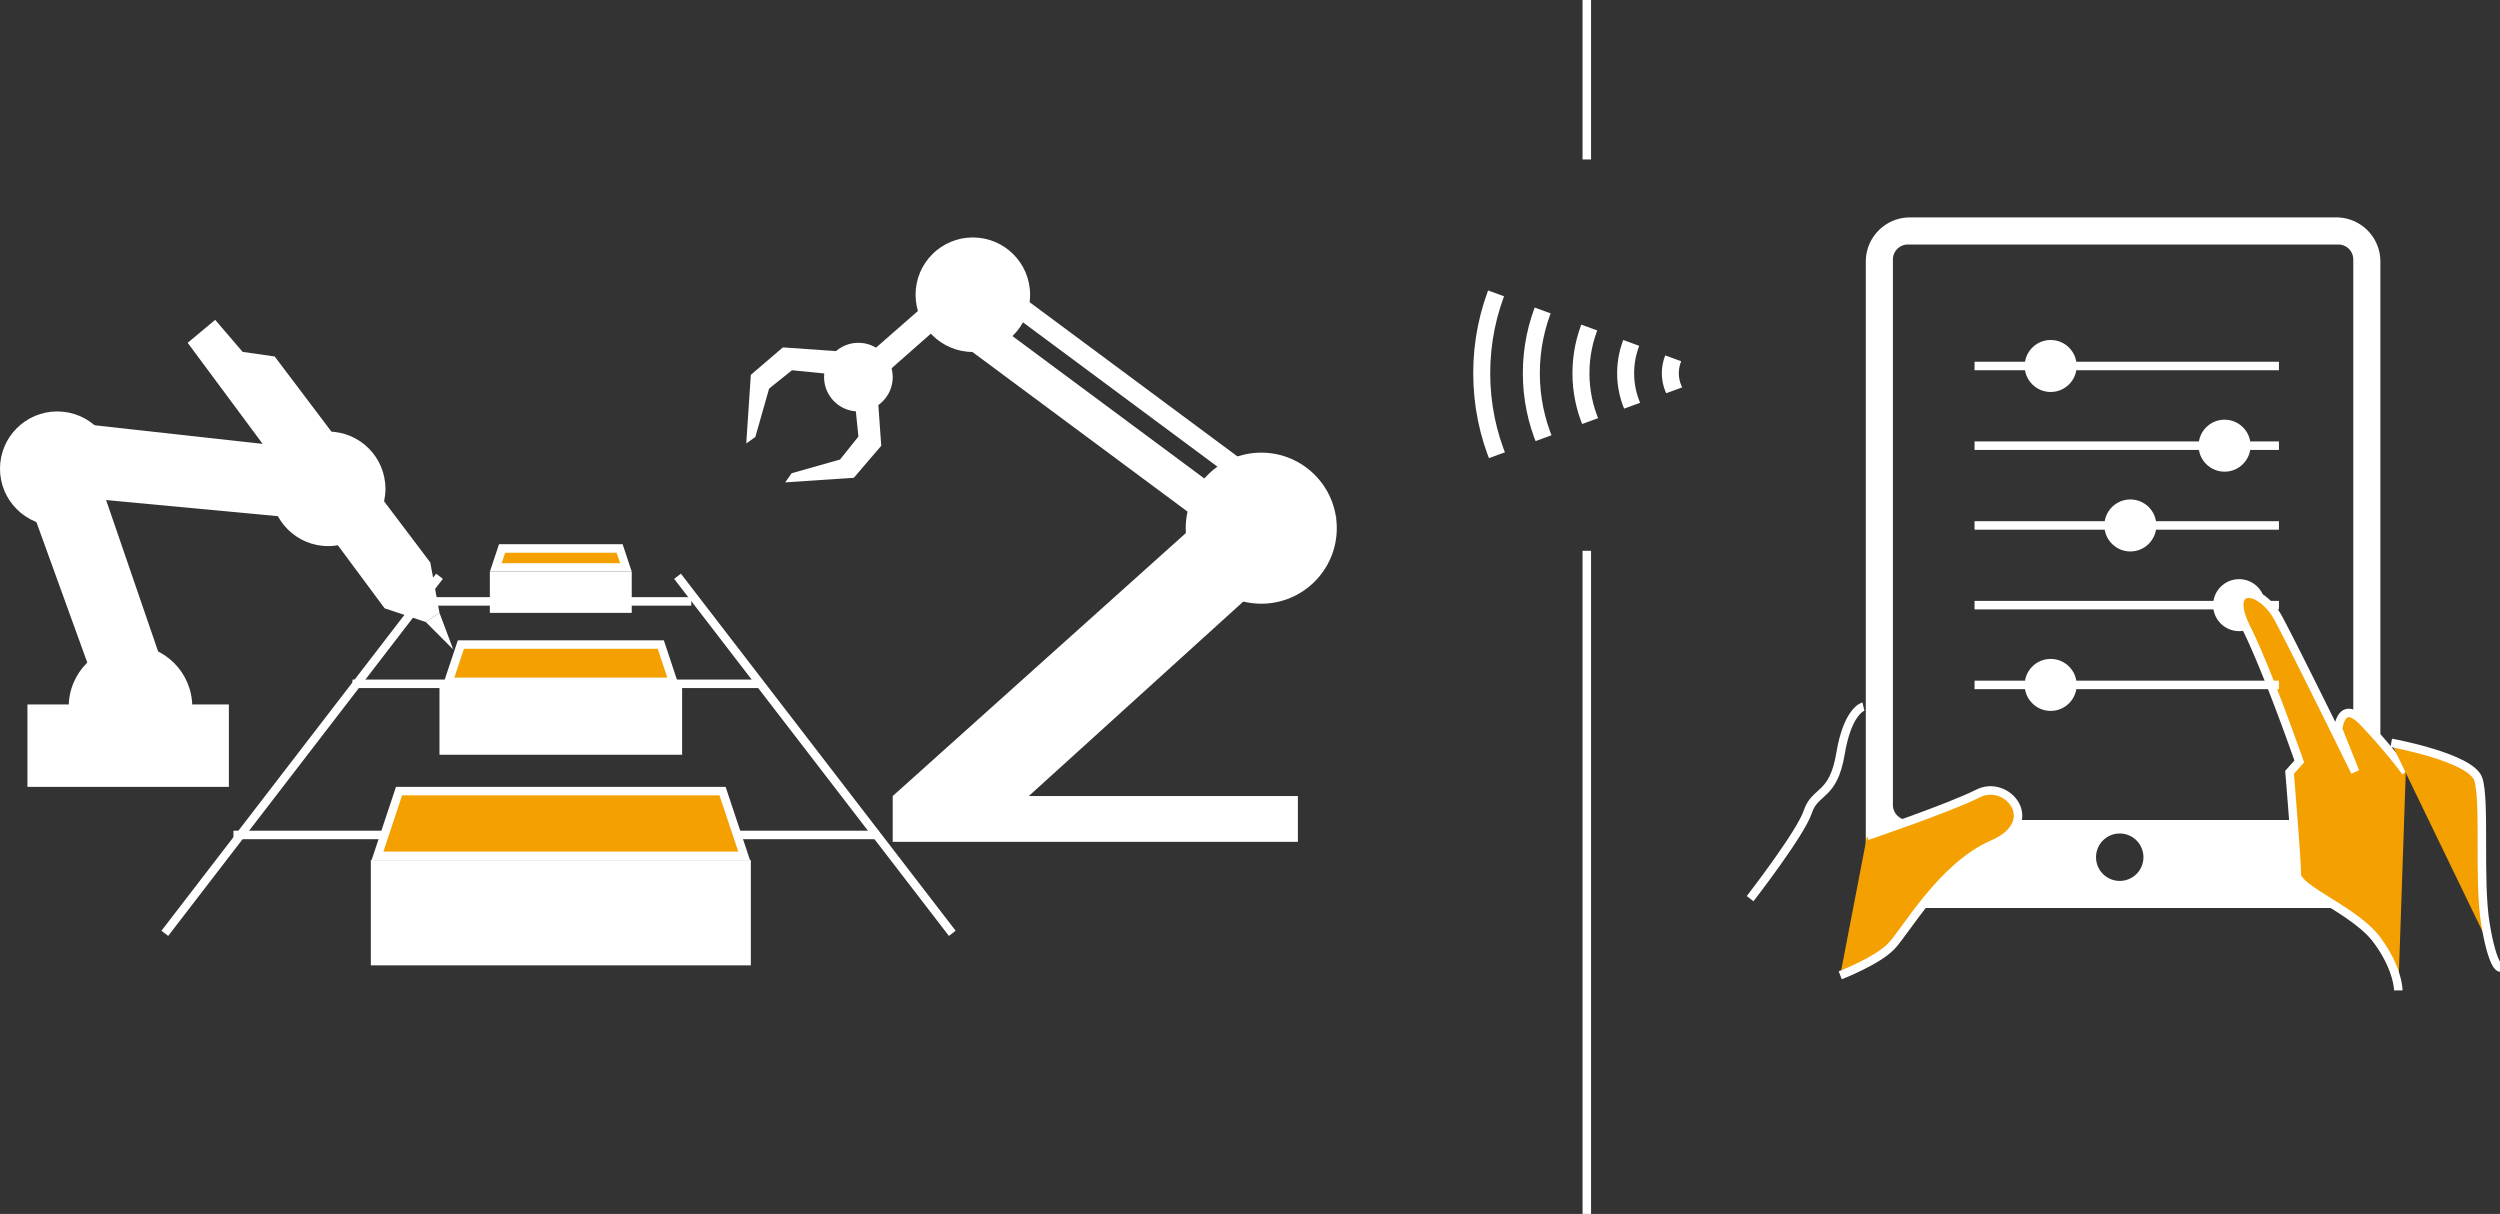 <svg xmlns="http://www.w3.org/2000/svg" xmlns:xlink="http://www.w3.org/1999/xlink" width="294.27" height="142.89" viewBox="0 0 294.27 142.89"><rect x="0" y="0" width="294.27" height="142.89" fill="#333333" stroke="none"/><defs><style>.cls-1,.cls-3,.cls-8{fill:none;}.cls-2,.cls-6{fill:#fff;}.cls-3,.cls-5,.cls-6,.cls-8{stroke:#fff;stroke-miterlimit:10;}.cls-4,.cls-5{fill:#f4a000;}.cls-7{clip-path:url(#clip-path);}.cls-8{stroke-width:2px;}</style><clipPath id="clip-path"><polygon class="cls-1" points="202.14 44.08 172.28 33.13 172.28 55.02 202.14 44.08"/></clipPath></defs><g id="レイヤー_2" data-name="レイヤー 2"><g id="レイアウト"><rect class="cls-2" x="105.08" y="93.7" width="47.69" height="5.39"/><polygon class="cls-2" points="105.08 93.7 141.72 60.83 157.35 60.83 116.94 97.47 105.08 93.7"/><circle class="cls-2" cx="148.46" cy="62.17" r="8.89"/><circle class="cls-2" cx="15.36" cy="83.19" r="7.27"/><circle class="cls-2" cx="6.74" cy="55.17" r="6.74"/><circle class="cls-2" cx="38.63" cy="57.54" r="6.74"/><circle class="cls-2" cx="114.51" cy="34.69" r="6.74"/><circle class="cls-2" cx="101.04" cy="44.39" r="4.04"/><rect class="cls-2" x="127.17" y="32.8" width="4.31" height="33.95" transform="translate(12.29 123.97) rotate(-53.42)"/><rect class="cls-2" x="132.06" y="28.57" width="2.37" height="34.82" transform="translate(16.92 125.59) rotate(-53.42)"/><polygon class="cls-2" points="109.93 34.96 101.31 42.5 103.46 44.66 112.62 36.58 109.93 34.96"/><polygon class="cls-2" points="99.69 41.42 92.15 40.89 88.38 44.12 87.84 52.2 88.91 51.43 90.53 45.74 93.22 43.58 98.61 44.12 99.69 41.42"/><polygon class="cls-2" points="103.19 44.93 103.73 52.47 100.5 56.24 92.42 56.78 93.19 55.7 98.88 54.09 101.04 51.39 100.5 46.01 103.19 44.93"/><line class="cls-3" x1="49.58" y1="70.79" x2="81.37" y2="70.79"/><line class="cls-3" x1="41.49" y1="80.49" x2="89.45" y2="80.49"/><line class="cls-3" x1="27.48" y1="98.28" x2="103.46" y2="98.28"/><rect class="cls-2" x="57.66" y="67.29" width="16.7" height="4.85"/><polygon class="cls-4" points="58.35 66.79 59.1 64.56 72.93 64.56 73.67 66.79 58.35 66.79"/><path class="cls-2" d="M72.57,65.06,73,66.29H59.05l.41-1.23H72.57m.72-1H58.74l-1.08,3.23h16.7l-1.07-3.23Z"/><rect class="cls-2" x="51.73" y="80.76" width="28.56" height="8.08"/><polygon class="cls-4" points="52.78 80.26 54.25 75.87 77.78 75.87 79.24 80.26 52.78 80.26"/><path class="cls-2" d="M77.42,76.37l1.13,3.39H53.48l1.13-3.39H77.42m.72-1H53.89l-1.8,5.39H79.93l-1.79-5.39Z"/><rect class="cls-2" x="43.65" y="101.24" width="44.73" height="12.39"/><polygon class="cls-4" points="44.43 100.74 46.97 93.12 85.05 93.12 87.59 100.74 44.43 100.74"/><path class="cls-2" d="M84.69,93.62l2.21,6.62H45.13l2.2-6.62H84.69m.72-1H46.61l-2.87,8.62H88.28l-2.87-8.62Z"/><rect class="cls-2" x="3.23" y="82.92" width="23.71" height="9.7"/><polygon class="cls-2" points="19.94 80.55 10.76 53.82 2.72 57.13 12.06 82.92 19.94 80.55"/><polygon class="cls-2" points="35.88 52.8 7.79 49.69 7.35 58.38 34.66 60.94 35.88 52.8"/><polygon class="cls-2" points="32.33 41.96 28.56 41.42 25.33 37.65 22.09 40.35 45.27 71.6 50.12 73.22 51.73 72.14 50.65 66.21 32.33 41.96"/><polygon class="cls-2" points="50.12 73.22 53.35 76.45 51.73 72.14 50.12 73.22"/><line class="cls-3" x1="186.78" x2="186.78" y2="18.77"/><line class="cls-3" x1="186.78" y1="64.83" x2="186.78" y2="142.89"/><path class="cls-2" d="M275,106.88H224.82a5.19,5.19,0,0,1-5.2-5.19V30.78a5.2,5.2,0,0,1,5.2-5.19H275a5.19,5.19,0,0,1,5.19,5.19v70.91A5.19,5.19,0,0,1,275,106.88Zm2-12.13V30.55a1.76,1.76,0,0,0-1.76-1.77H224.58a1.77,1.77,0,0,0-1.77,1.77v64.2a1.77,1.77,0,0,0,1.77,1.77h50.66A1.76,1.76,0,0,0,277,94.75Zm-27.49,3.36a2.79,2.79,0,1,0,2.79,2.79A2.79,2.79,0,0,0,249.51,98.11Z"/><path class="cls-3" d="M219.34,83.17s-1.85.43-2.7,5.55-3,4.26-3.84,6.82S206,105.78,206,105.78"/><path class="cls-5" d="M219.77,98.39s9.66-3.27,13.08-5,7.67,3.41,1.7,6-10.23,10.24-11.94,12-6,3.41-6,3.41"/><line class="cls-6" x1="51.73" y1="67.83" x2="19.4" y2="109.86"/><line class="cls-6" x1="79.75" y1="67.83" x2="112.09" y2="109.86"/><line class="cls-3" x1="232.42" y1="43.08" x2="268.25" y2="43.08"/><circle class="cls-6" cx="241.38" cy="43.08" r="2.56"/><line class="cls-3" x1="232.42" y1="52.46" x2="268.25" y2="52.46"/><circle class="cls-6" cx="261.85" cy="52.46" r="2.56"/><line class="cls-3" x1="232.42" y1="61.85" x2="268.25" y2="61.85"/><circle class="cls-6" cx="250.76" cy="61.85" r="2.56"/><line class="cls-3" x1="232.42" y1="71.23" x2="268.25" y2="71.23"/><circle class="cls-6" cx="263.56" cy="71.23" r="2.56"/><path class="cls-5" d="M283.18,90.85a65.76,65.76,0,0,0-5.12-6c-2.56-2.56-2.84,1-2.84,1l2,5s-6.83-13.93-9-18-6.4-4.13-3.84,1,6.26,15.78,6.26,15.78l-1.14,1.28s.85,10.24.85,12,6.83,4.26,9.39,7.67,2.56,6,2.56,6"/><path class="cls-5" d="M281.47,87.44s9.39,1.71,10.24,4.27,0,11.94.85,17.06,1.71,5.12,1.71,5.12"/><line class="cls-3" x1="232.42" y1="80.62" x2="268.25" y2="80.62"/><circle class="cls-6" cx="241.38" cy="80.62" r="2.56"/><g class="cls-7"><circle class="cls-8" cx="201.28" cy="43.93" r="26.87"/><circle class="cls-8" cx="201.28" cy="43.93" r="21.03"/><circle class="cls-8" cx="201.28" cy="43.93" r="15.19"/><circle class="cls-8" cx="201.28" cy="43.93" r="9.93"/><circle class="cls-8" cx="201.28" cy="43.93" r="4.67"/></g></g></g></svg>